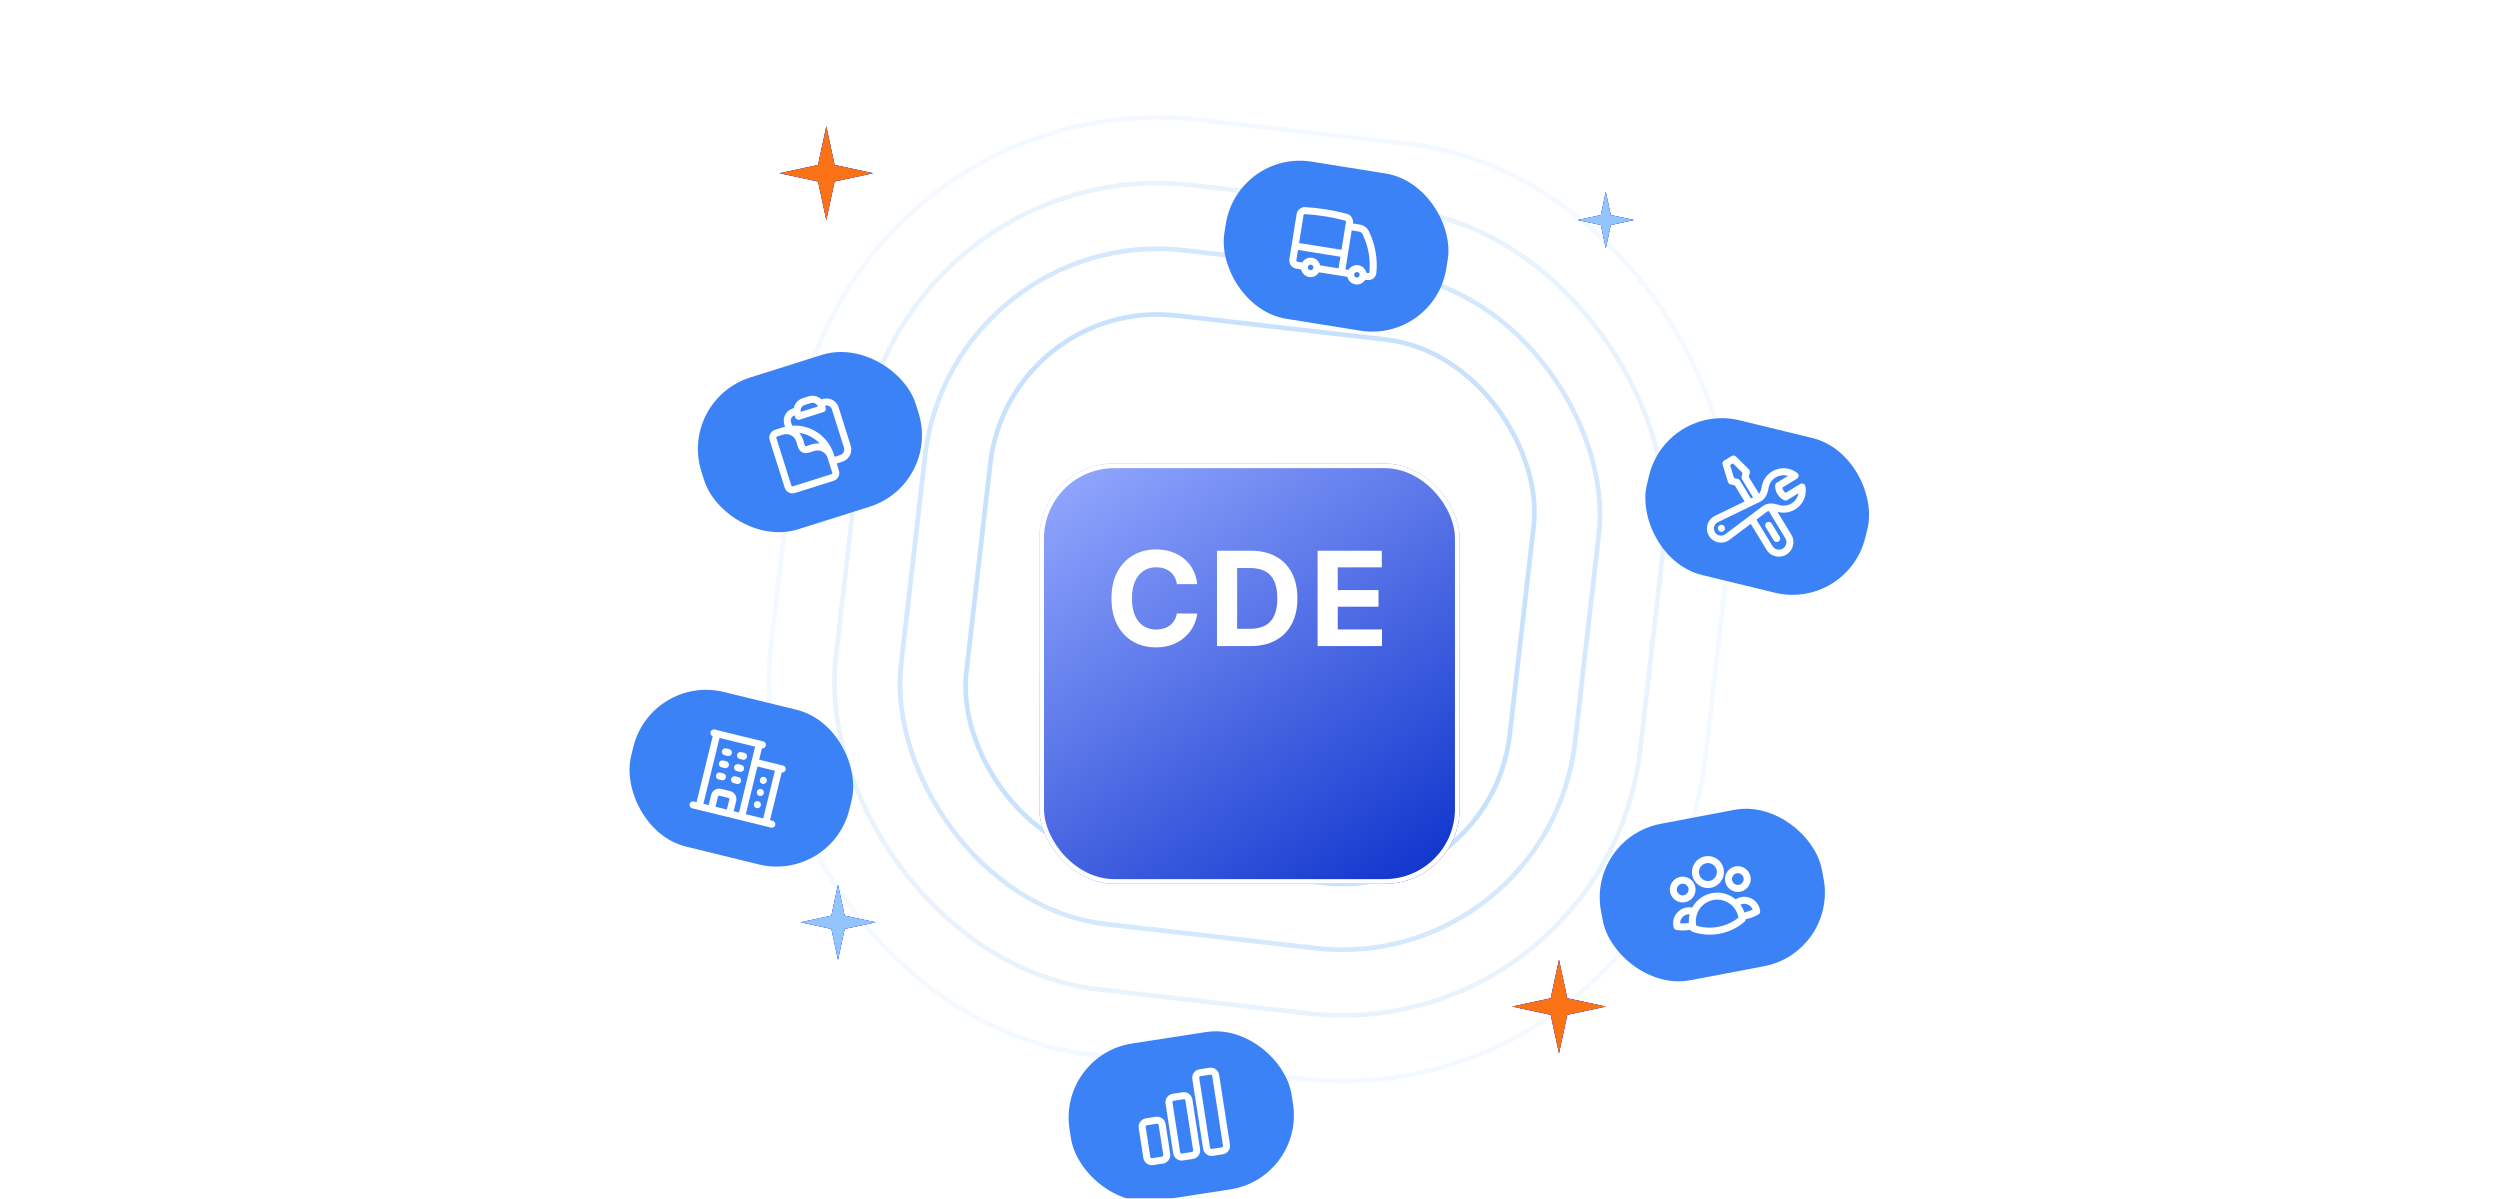 <svg width="534" height="256" viewBox="0 0 534 256" fill="none" xmlns="http://www.w3.org/2000/svg">
<rect opacity="0.1" x="178.611" y="16.699" width="201" height="201" rx="78.055" transform="rotate(6.545 178.611 16.699)" stroke="#93C5FD"/>
<rect opacity="0.2" x="190.948" y="32.235" width="172.944" height="172.944" rx="64.028" transform="rotate(6.545 190.948 32.235)" stroke="#93C5FD"/>
<rect opacity="0.4" x="203.285" y="47.77" width="144.889" height="144.889" rx="50" transform="rotate(6.545 203.285 47.77)" stroke="#93C5FD"/>
<rect opacity="0.5" x="215.623" y="63.305" width="116.833" height="116.833" rx="35.972" transform="rotate(6.545 215.623 63.305)" stroke="#93C5FD"/>
<path d="M179 189L180.414 195.586L187 197L180.414 198.414L179 205L177.586 198.414L171 197L177.586 195.586L179 189Z" fill="#212AFF"/>
<path d="M179 189L180.414 195.586L187 197L180.414 198.414L179 205L177.586 198.414L171 197L177.586 195.586L179 189Z" fill="#212AFF"/>
<path d="M179 189L180.414 195.586L187 197L180.414 198.414L179 205L177.586 198.414L171 197L177.586 195.586L179 189Z" fill="#93C5FD"/>
<path d="M333 205L334.768 213.232L343 215L334.768 216.768L333 225L331.232 216.768L323 215L331.232 213.232L333 205Z" fill="#212AFF"/>
<path d="M333 205L334.768 213.232L343 215L334.768 216.768L333 225L331.232 216.768L323 215L331.232 213.232L333 205Z" fill="#212AFF"/>
<path d="M333 205L334.768 213.232L343 215L334.768 216.768L333 225L331.232 216.768L323 215L331.232 213.232L333 205Z" fill="#F97316"/>
<path d="M176.5 27L178.268 35.232L186.5 37L178.268 38.768L176.5 47L174.732 38.768L166.5 37L174.732 35.232L176.5 27Z" fill="#212AFF"/>
<path d="M176.5 27L178.268 35.232L186.5 37L178.268 38.768L176.5 47L174.732 38.768L166.5 37L174.732 35.232L176.5 27Z" fill="#212AFF"/>
<path d="M176.5 27L178.268 35.232L186.5 37L178.268 38.768L176.5 47L174.732 38.768L166.5 37L174.732 35.232L176.5 27Z" fill="#F97316"/>
<path d="M343 41L344.061 45.939L349 47L344.061 48.061L343 53L341.939 48.061L337 47L341.939 45.939L343 41Z" fill="#212AFF"/>
<path d="M343 41L344.061 45.939L349 47L344.061 48.061L343 53L341.939 48.061L337 47L341.939 45.939L343 41Z" fill="#212AFF"/>
<path d="M343 41L344.061 45.939L349 47L344.061 48.061L343 53L341.939 48.061L337 47L341.939 45.939L343 41Z" fill="#93C5FD"/>
<g filter="url(#filter0_d_1_2391)">
<rect x="222" y="83" width="89.778" height="89.778" rx="16" fill="url(#paint0_linear_1_2391)"/>
<rect x="222.5" y="83.5" width="88.778" height="88.778" rx="15.5" stroke="white"/>
</g>
<g filter="url(#filter1_d_1_2391)">
<g clip-path="url(#clip0_1_2391)">
<rect x="145" y="69.439" width="48" height="34" rx="16" transform="rotate(-17.507 145 69.439)" fill="#3B82F6"/>
<g clip-path="url(#clip1_1_2391)">
<path d="M168.624 75.622L168.252 74.443C167.949 73.482 168.407 72.441 169.34 72.059C169.648 71.934 169.958 71.811 170.27 71.691M170.27 71.691C170.265 70.815 170.832 70.037 171.668 69.773L172.939 69.372C173.774 69.109 174.685 69.42 175.184 70.141M170.27 71.691C170.271 71.886 170.302 72.084 170.363 72.28L170.564 72.915L175.646 71.312L175.445 70.677C175.384 70.481 175.295 70.302 175.184 70.141M177.782 82.512L179.687 81.911C180.74 81.579 181.324 80.457 180.992 79.404L178.416 71.237C178.113 70.276 177.14 69.686 176.157 69.909C175.832 69.982 175.507 70.06 175.184 70.141M177.982 83.147L177.481 81.559C176.983 79.981 175.3 79.104 173.721 79.602L172.45 80.003C171.924 80.169 171.363 79.877 171.197 79.351L170.796 78.08C170.298 76.501 168.615 75.625 167.036 76.123L166.083 76.424M167.353 76.023L165.765 76.524C165.239 76.69 164.947 77.251 165.113 77.778L168.319 87.941C168.485 88.467 169.046 88.76 169.572 88.594L177.831 85.989C178.357 85.823 178.649 85.261 178.483 84.735L177.381 81.242C176.053 77.032 171.563 74.695 167.353 76.023Z" stroke="white" stroke-width="1.5" stroke-linecap="round" stroke-linejoin="round"/>
</g>
</g>
</g>
<g filter="url(#filter2_d_1_2391)">
<rect x="356.036" y="70" width="48" height="34" rx="16" transform="rotate(13.671 356.036 70)" fill="#3B82F6"/>
<g clip-path="url(#clip2_1_2391)">
<path d="M374.173 94.802L377.98 101.055C378.947 102.588 381.211 102.499 382.055 100.895C382.434 100.174 382.414 99.309 382.002 98.607L378.165 92.303M374.173 94.802L376.963 92.711C377.317 92.447 377.732 92.325 378.165 92.303M374.173 94.802L368.971 98.702C367.579 99.749 365.576 98.897 365.365 97.169C365.247 96.206 365.756 95.276 366.63 94.856L373.71 91.433M378.165 92.303C378.674 92.277 379.208 92.386 379.699 92.549C382.591 93.521 385.462 91.023 384.899 88.024L381.385 90.164C380.474 89.706 379.904 88.769 379.916 87.75L383.43 85.612C381.024 83.734 377.487 85.136 377.022 88.152C376.874 89.1 376.485 90.091 375.623 90.507L375.517 90.559M373.71 91.433L371.028 87.028L369.813 86.732L368.658 83.025L370.267 82.045L373.031 84.773L372.735 85.989L375.517 90.559M373.71 91.433L375.517 90.559M379.501 99.026L377.787 96.211M367.69 96.839L367.697 96.84L367.695 96.847L367.688 96.846L367.69 96.839Z" stroke="white" stroke-width="1.5" stroke-linecap="round" stroke-linejoin="round"/>
</g>
</g>
<g filter="url(#filter3_d_1_2391)">
<rect x="339" y="162.956" width="48" height="34" rx="16" transform="rotate(-10.753 339 162.956)" fill="#3B82F6"/>
<g clip-path="url(#clip3_1_2391)">
<path d="M372.036 179.721C373.159 179.602 374.243 179.248 375.221 178.683C375.002 176.644 372.658 175.606 371.001 176.815C370.889 176.897 370.783 176.988 370.685 177.086M372.036 179.721L372.041 179.748C372.078 179.944 372.105 180.14 372.119 180.335C370.708 181.544 369.005 182.361 367.179 182.705C365.285 183.065 363.412 182.9 361.713 182.311C361.652 182.113 361.603 181.912 361.565 181.709M372.036 179.721C371.845 178.733 371.376 177.818 370.685 177.086M370.685 177.086C369.437 175.761 367.599 175.166 365.812 175.507C364.024 175.845 362.532 177.073 361.858 178.763M361.565 181.709C360.478 182.012 359.34 182.082 358.224 181.912C358.187 181.779 358.161 181.643 358.145 181.505C357.915 179.467 359.977 177.944 361.858 178.763M361.565 181.709C361.381 180.72 361.483 179.698 361.858 178.763M367.435 169.774C367.818 171.789 365.876 173.463 363.939 172.787C363.04 172.473 362.377 171.704 362.2 170.768C361.817 168.753 363.759 167.08 365.696 167.756C366.594 168.07 367.257 168.839 367.435 169.774ZM373.167 171.397C373.454 172.909 371.998 174.164 370.545 173.657C369.871 173.422 369.374 172.845 369.241 172.143C368.954 170.632 370.411 169.377 371.863 169.884C372.537 170.119 373.034 170.696 373.167 171.397ZM361.388 173.635C361.675 175.146 360.218 176.401 358.766 175.894C358.092 175.659 357.595 175.082 357.462 174.38C357.175 172.869 358.631 171.614 360.083 172.121C360.758 172.356 361.255 172.933 361.388 173.635Z" stroke="white" stroke-width="1.5" stroke-linecap="round" stroke-linejoin="round"/>
</g>
</g>
<g filter="url(#filter4_d_1_2391)">
<rect x="264.377" y="16" width="48" height="34" rx="16" transform="rotate(9.099 264.377 16)" fill="#3B82F6"/>
<g clip-path="url(#clip4_1_2391)">
<path d="M281.263 41.326C281.101 42.341 279.901 42.799 279.104 42.151C278.734 41.85 278.553 41.375 278.628 40.904M281.263 41.326C281.425 40.312 280.429 39.502 279.469 39.869C279.024 40.039 278.703 40.434 278.628 40.904M281.263 41.326L286.533 42.17M278.628 40.904L276.981 40.641C276.435 40.553 276.064 40.04 276.151 39.494L276.626 36.53M286.533 42.17L288.509 42.487M286.533 42.17L287.166 38.218M276.626 36.53L277.7 29.824C277.777 29.325 278.219 28.966 278.723 28.991C281.699 29.156 284.65 29.629 287.529 30.402C288.017 30.532 288.32 31.013 288.24 31.512L288.105 32.353M276.626 36.53L287.166 38.218M291.144 42.909C290.982 43.923 289.782 44.381 288.985 43.733C288.615 43.433 288.434 42.958 288.509 42.487M291.144 42.909C291.307 41.895 290.31 41.085 289.351 41.451C288.905 41.621 288.585 42.016 288.509 42.487M291.144 42.909L292.132 43.067C292.678 43.154 293.195 42.783 293.248 42.233C293.536 39.304 293.007 36.353 291.719 33.707C291.469 33.204 291.002 32.843 290.452 32.729L288.105 32.353M288.105 32.353L287.166 38.218" stroke="white" stroke-width="1.5" stroke-linecap="round" stroke-linejoin="round"/>
</g>
</g>
<g filter="url(#filter5_d_1_2391)">
<rect x="139.09" y="128" width="48" height="34" rx="16" transform="rotate(13.765 139.09 128)" fill="#3B82F6"/>
<g clip-path="url(#clip5_1_2391)">
<path d="M148.043 155.926L164.864 160.046M153.141 140.715L149.337 156.243M162.199 142.934L158.395 158.461M166.423 148.084L163.57 159.729M154.936 144.584L155.583 144.743M154.303 147.172L154.949 147.331M153.669 149.76L154.316 149.918M158.171 145.377L158.818 145.535M157.537 147.965L158.184 148.123M156.903 150.552L157.55 150.711M151.925 156.877L152.638 153.965C152.77 153.43 153.311 153.101 153.847 153.232L155.787 153.708C156.323 153.839 156.651 154.38 156.52 154.916L155.807 157.827M152.494 140.557L162.846 143.093M161.248 146.816L167.07 148.243M163.043 150.685L163.05 150.687L163.048 150.694L163.041 150.692L163.043 150.685ZM162.409 153.273L162.416 153.274L162.414 153.281L162.407 153.28L162.409 153.273ZM161.775 155.861L161.782 155.862L161.78 155.869L161.773 155.868L161.775 155.861Z" stroke="white" stroke-width="1.5" stroke-linecap="round" stroke-linejoin="round"/>
</g>
</g>
<g filter="url(#filter6_d_1_2391)">
<rect x="226" y="209.334" width="48" height="34" rx="16" transform="rotate(-8.789 226 209.334)" fill="#3B82F6"/>
<g clip-path="url(#clip6_1_2391)">
<path d="M243.973 224.846C243.882 224.259 244.285 223.709 244.872 223.618L246.999 223.289C247.586 223.199 248.136 223.601 248.227 224.188L249.213 230.569C249.304 231.156 248.901 231.706 248.314 231.796L246.188 232.125C245.6 232.216 245.051 231.814 244.96 231.226L243.973 224.846ZM249.696 219.606C249.605 219.019 250.008 218.469 250.595 218.378L252.721 218.049C253.308 217.959 253.858 218.361 253.949 218.948L255.593 229.582C255.684 230.169 255.281 230.719 254.694 230.81L252.568 231.139C251.98 231.229 251.431 230.827 251.34 230.24L249.696 219.606ZM255.418 214.366C255.327 213.779 255.73 213.229 256.317 213.138L258.444 212.809C259.031 212.719 259.581 213.121 259.672 213.708L261.974 228.595C262.064 229.182 261.662 229.732 261.075 229.823L258.948 230.152C258.361 230.243 257.811 229.84 257.72 229.253L255.418 214.366Z" stroke="white" stroke-width="1.5" stroke-linecap="round" stroke-linejoin="round"/>
</g>
</g>
<path d="M281.436 138V117.636H295.157V121.186H285.741V126.038H294.451V129.588H285.741V134.45H295.197V138H281.436Z" fill="white"/>
<path d="M267.163 138H259.945V117.636H267.223C269.271 117.636 271.035 118.044 272.513 118.859C273.991 119.668 275.128 120.831 275.923 122.349C276.725 123.867 277.126 125.684 277.126 127.798C277.126 129.919 276.725 131.742 275.923 133.267C275.128 134.792 273.984 135.962 272.493 136.777C271.008 137.592 269.232 138 267.163 138ZM264.25 134.311H266.984C268.257 134.311 269.328 134.086 270.196 133.635C271.071 133.177 271.727 132.471 272.165 131.517C272.609 130.556 272.831 129.316 272.831 127.798C272.831 126.293 272.609 125.064 272.165 124.109C271.727 123.155 271.074 122.452 270.206 122.001C269.338 121.551 268.267 121.325 266.994 121.325H264.25V134.311Z" fill="white"/>
<path d="M255.737 124.766H251.382C251.302 124.202 251.14 123.702 250.895 123.264C250.65 122.82 250.335 122.442 249.95 122.131C249.566 121.819 249.122 121.58 248.618 121.415C248.121 121.249 247.58 121.166 246.997 121.166C245.943 121.166 245.025 121.428 244.243 121.952C243.461 122.469 242.854 123.224 242.423 124.219C241.992 125.206 241.777 126.406 241.777 127.818C241.777 129.27 241.992 130.49 242.423 131.477C242.861 132.465 243.471 133.211 244.253 133.714C245.035 134.218 245.94 134.47 246.967 134.47C247.544 134.47 248.078 134.394 248.568 134.241C249.065 134.089 249.506 133.867 249.891 133.575C250.275 133.277 250.593 132.916 250.845 132.491C251.104 132.067 251.283 131.583 251.382 131.04L255.737 131.06C255.624 131.994 255.343 132.896 254.892 133.764C254.448 134.626 253.848 135.398 253.092 136.081C252.343 136.757 251.448 137.294 250.408 137.692C249.374 138.083 248.204 138.278 246.898 138.278C245.081 138.278 243.457 137.867 242.026 137.045C240.6 136.223 239.473 135.034 238.645 133.476C237.823 131.918 237.412 130.032 237.412 127.818C237.412 125.597 237.829 123.708 238.665 122.151C239.5 120.593 240.633 119.406 242.065 118.591C243.497 117.769 245.108 117.358 246.898 117.358C248.078 117.358 249.171 117.524 250.179 117.855C251.193 118.187 252.091 118.67 252.874 119.307C253.656 119.937 254.292 120.709 254.783 121.624C255.28 122.538 255.598 123.586 255.737 124.766Z" fill="white"/>
<defs>
<filter id="filter0_d_1_2391" x="181" y="58" width="171.778" height="171.778" filterUnits="userSpaceOnUse" color-interpolation-filters="sRGB">
<feFlood flood-opacity="0" result="BackgroundImageFix"/>
<feColorMatrix in="SourceAlpha" type="matrix" values="0 0 0 0 0 0 0 0 0 0 0 0 0 0 0 0 0 0 127 0" result="hardAlpha"/>
<feOffset dy="16"/>
<feGaussianBlur stdDeviation="20.5"/>
<feComposite in2="hardAlpha" operator="out"/>
<feColorMatrix type="matrix" values="0 0 0 0 0 0 0 0 0 0 0 0 0 0 0 0 0 0 0.3 0"/>
<feBlend mode="normal" in2="BackgroundImageFix" result="effect1_dropShadow_1_2391"/>
<feBlend mode="normal" in="SourceGraphic" in2="effect1_dropShadow_1_2391" result="shape"/>
</filter>
<filter id="filter1_d_1_2391" x="104" y="30" width="138.004" height="128.864" filterUnits="userSpaceOnUse" color-interpolation-filters="sRGB">
<feFlood flood-opacity="0" result="BackgroundImageFix"/>
<feColorMatrix in="SourceAlpha" type="matrix" values="0 0 0 0 0 0 0 0 0 0 0 0 0 0 0 0 0 0 127 0" result="hardAlpha"/>
<feOffset dy="16"/>
<feGaussianBlur stdDeviation="20.5"/>
<feComposite in2="hardAlpha" operator="out"/>
<feColorMatrix type="matrix" values="0 0 0 0 0 0 0 0 0 0 0 0 0 0 0 0 0 0 0.1 0"/>
<feBlend mode="normal" in2="BackgroundImageFix" result="effect1_dropShadow_1_2391"/>
<feBlend mode="normal" in="SourceGraphic" in2="effect1_dropShadow_1_2391" result="shape"/>
</filter>
<filter id="filter2_d_1_2391" x="307" y="45" width="136.676" height="126.381" filterUnits="userSpaceOnUse" color-interpolation-filters="sRGB">
<feFlood flood-opacity="0" result="BackgroundImageFix"/>
<feColorMatrix in="SourceAlpha" type="matrix" values="0 0 0 0 0 0 0 0 0 0 0 0 0 0 0 0 0 0 127 0" result="hardAlpha"/>
<feOffset dy="16"/>
<feGaussianBlur stdDeviation="20.5"/>
<feComposite in2="hardAlpha" operator="out"/>
<feColorMatrix type="matrix" values="0 0 0 0 0 0 0 0 0 0 0 0 0 0 0 0 0 0 0.1 0"/>
<feBlend mode="normal" in2="BackgroundImageFix" result="effect1_dropShadow_1_2391"/>
<feBlend mode="normal" in="SourceGraphic" in2="effect1_dropShadow_1_2391" result="shape"/>
</filter>
<filter id="filter3_d_1_2391" x="298" y="129" width="135.501" height="124.358" filterUnits="userSpaceOnUse" color-interpolation-filters="sRGB">
<feFlood flood-opacity="0" result="BackgroundImageFix"/>
<feColorMatrix in="SourceAlpha" type="matrix" values="0 0 0 0 0 0 0 0 0 0 0 0 0 0 0 0 0 0 127 0" result="hardAlpha"/>
<feOffset dy="16"/>
<feGaussianBlur stdDeviation="20.5"/>
<feComposite in2="hardAlpha" operator="out"/>
<feColorMatrix type="matrix" values="0 0 0 0 0 0 0 0 0 0 0 0 0 0 0 0 0 0 0.1 0"/>
<feBlend mode="normal" in2="BackgroundImageFix" result="effect1_dropShadow_1_2391"/>
<feBlend mode="normal" in="SourceGraphic" in2="effect1_dropShadow_1_2391" result="shape"/>
</filter>
<filter id="filter4_d_1_2391" x="218" y="-9" width="134.773" height="123.163" filterUnits="userSpaceOnUse" color-interpolation-filters="sRGB">
<feFlood flood-opacity="0" result="BackgroundImageFix"/>
<feColorMatrix in="SourceAlpha" type="matrix" values="0 0 0 0 0 0 0 0 0 0 0 0 0 0 0 0 0 0 127 0" result="hardAlpha"/>
<feOffset dy="16"/>
<feGaussianBlur stdDeviation="20.5"/>
<feComposite in2="hardAlpha" operator="out"/>
<feColorMatrix type="matrix" values="0 0 0 0 0 0 0 0 0 0 0 0 0 0 0 0 0 0 0.1 0"/>
<feBlend mode="normal" in2="BackgroundImageFix" result="effect1_dropShadow_1_2391"/>
<feBlend mode="normal" in="SourceGraphic" in2="effect1_dropShadow_1_2391" result="shape"/>
</filter>
<filter id="filter5_d_1_2391" x="90" y="103" width="136.711" height="126.445" filterUnits="userSpaceOnUse" color-interpolation-filters="sRGB">
<feFlood flood-opacity="0" result="BackgroundImageFix"/>
<feColorMatrix in="SourceAlpha" type="matrix" values="0 0 0 0 0 0 0 0 0 0 0 0 0 0 0 0 0 0 127 0" result="hardAlpha"/>
<feOffset dy="16"/>
<feGaussianBlur stdDeviation="20.5"/>
<feComposite in2="hardAlpha" operator="out"/>
<feColorMatrix type="matrix" values="0 0 0 0 0 0 0 0 0 0 0 0 0 0 0 0 0 0 0.1 0"/>
<feBlend mode="normal" in2="BackgroundImageFix" result="effect1_dropShadow_1_2391"/>
<feBlend mode="normal" in="SourceGraphic" in2="effect1_dropShadow_1_2391" result="shape"/>
</filter>
<filter id="filter6_d_1_2391" x="185" y="177" width="134.631" height="122.935" filterUnits="userSpaceOnUse" color-interpolation-filters="sRGB">
<feFlood flood-opacity="0" result="BackgroundImageFix"/>
<feColorMatrix in="SourceAlpha" type="matrix" values="0 0 0 0 0 0 0 0 0 0 0 0 0 0 0 0 0 0 127 0" result="hardAlpha"/>
<feOffset dy="16"/>
<feGaussianBlur stdDeviation="20.5"/>
<feComposite in2="hardAlpha" operator="out"/>
<feColorMatrix type="matrix" values="0 0 0 0 0 0 0 0 0 0 0 0 0 0 0 0 0 0 0.1 0"/>
<feBlend mode="normal" in2="BackgroundImageFix" result="effect1_dropShadow_1_2391"/>
<feBlend mode="normal" in="SourceGraphic" in2="effect1_dropShadow_1_2391" result="shape"/>
</filter>
<linearGradient id="paint0_linear_1_2391" x1="222" y1="83" x2="293.718" y2="185.424" gradientUnits="userSpaceOnUse">
<stop stop-color="#96ABFF"/>
<stop offset="1" stop-color="#0B30CB"/>
</linearGradient>
<clipPath id="clip0_1_2391">
<rect x="145" y="69.439" width="48" height="34" rx="16" transform="rotate(-17.507 145 69.439)" fill="white"/>
</clipPath>
<clipPath id="clip1_1_2391">
<rect width="21" height="21" fill="white" transform="translate(159.83 71.577) rotate(-17.507)"/>
</clipPath>
<clipPath id="clip2_1_2391">
<rect width="21" height="21" fill="white" transform="translate(367.617 79.506) rotate(13.671)"/>
</clipPath>
<clipPath id="clip3_1_2391">
<rect width="21" height="21" fill="white" transform="translate(353.476 166.823) rotate(-10.753)"/>
</clipPath>
<clipPath id="clip4_1_2391">
<rect width="21" height="21" fill="white" transform="translate(276.679 24.553) rotate(9.099)"/>
</clipPath>
<clipPath id="clip5_1_2391">
<rect width="21" height="21" fill="white" transform="translate(150.656 137.525) rotate(13.765)"/>
</clipPath>
<clipPath id="clip6_1_2391">
<rect width="21" height="21" fill="white" transform="translate(240.334 213.695) rotate(-8.79)"/>
</clipPath>
</defs>
</svg>
